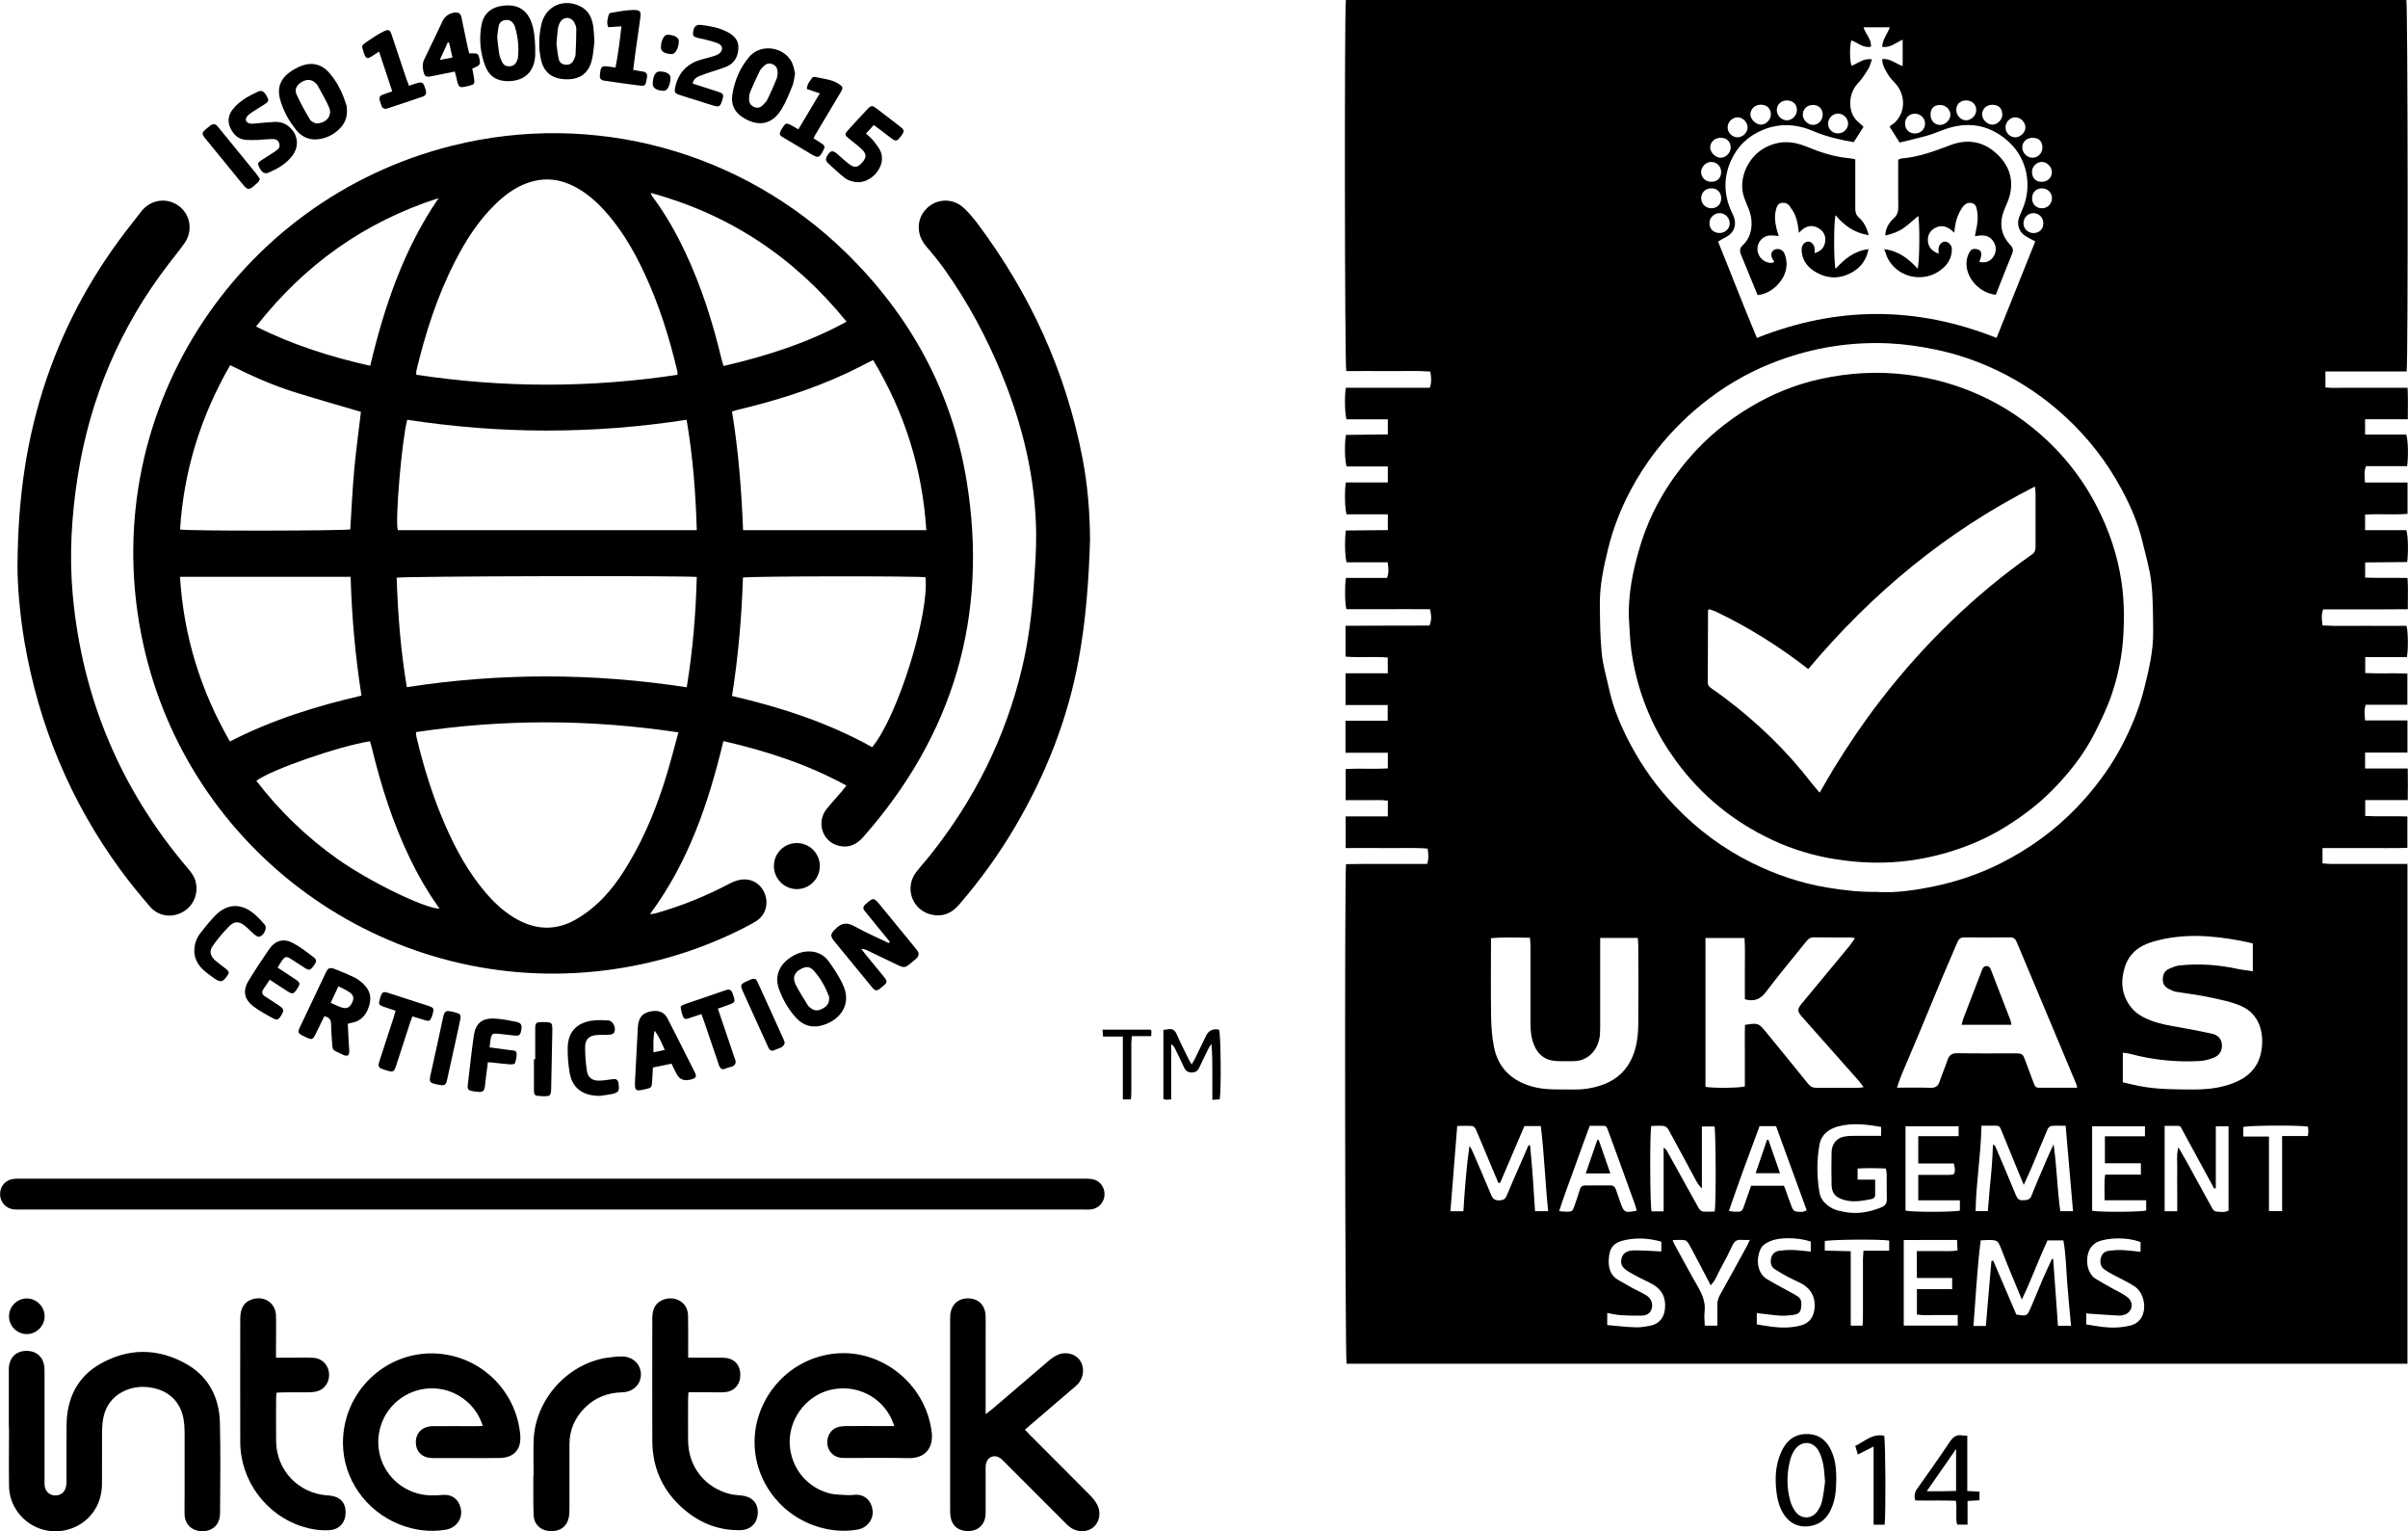 <?xml version="1.0" encoding="UTF-8"?><svg id="Layer_2" xmlns="http://www.w3.org/2000/svg" viewBox="0 0 355.2 225.8"><g id="Layer_1-2"><path d="m355.05,54.78h-12.03v2.35c.99.12,2,.04,3.01.05.99.01,1.97,0,2.96,0h6.15c.08,1.54.03,3.01.03,4.64h-6.3v2.26h6.07c.28.81.33,3.27.13,4.66h-6.07c-.32.82-.2,1.55-.14,2.41h6.27v4.63c-2.08.15-4.15-.02-6.26.1v2.3h6.08c.27.82.32,3.17.13,4.7-2.03.02-4.08.04-6.2.06v2.24c2.05.07,4.08,0,6.25.05.11,1.51.03,2.99.04,4.61-1.43,0-2.81.02-4.19.02-1.36,0-2.72,0-4.09,0h-4.2c-.31.78-.2,1.51-.1,2.37,2.07.13,4.13.04,6.19.06,2.07.02,4.15,0,6.2,0,.24.81.27,3.47.06,4.61h-6.15v2.35c2.04.11,4.1-.02,6.22.08v4.6h-6.14c-.28.78-.16,1.48-.1,2.31h6.25v4.74h-6.25v2.35h6.29c.03,1.6.03,3.07,0,4.66h-6.27v2.34c2.03.1,4.09,0,6.22.07v4.63c-2.11.07-4.17.02-6.23.03-2.07,0-4.14,0-6.29,0v2.25c.38.03.77.09,1.16.09,3.37,0,6.74,0,10.11,0,.4,0,.8,0,1.26,0v73.7h-156.49c-.22-.74-.31-71.96-.08-73.67.98-.01,1.98-.03,2.99-.03.99,0,1.97,0,2.96,0h3.06c.98,0,1.96,0,2.95,0,.28-.79.19-1.48.08-2.26-2.02-.17-4.02-.05-6.02-.08-2-.02-4,0-6.07,0v-4.67h6.22v-2.32c-1.02-.15-2.07-.05-3.1-.07-1.01-.02-2.03,0-3.12,0v-4.59c2.04-.13,4.1.03,6.22-.1v-2.31h-6.25v-4.71h6.23v-2.32h-6.22v-4.68h6.23v-2.33c-2.05-.17-4.12.04-6.23-.13v-4.55c4.16-.04,8.29,0,12.39-.03.3-.84.31-1.28.08-2.41-2.03-.03-4.09,0-6.15-.01-2.07,0-4.14,0-6.19,0-.23-.81-.27-3.4-.07-4.61h6.06c.31-.79.2-1.48.1-2.3h-6.06c-.26-.84-.31-3.34-.11-4.69,2.02-.02,4.08-.04,6.19-.06v-2.33h-6.09c-.26-.83-.31-3.3-.11-4.7h6.2v-2.35h-6.08c-.28-.83-.33-3.37-.1-4.66,2.02-.02,4.08-.04,6.18-.07v-2.23h-6.1c-.25-.84-.3-3.33-.1-4.65h12.39c.29-.83.22-1.56.07-2.39-2.07-.15-4.14-.05-6.2-.07-2.07-.02-4.14,0-6.19,0-.24-.84-.28-53.57-.06-54.75h156.43c.21.73.28,53.28.04,54.78Zm-77.98,76.76c2.62.15,5.5-.27,8.32-.86,3.94-.82,7.71-2.21,11.23-4.17,4.16-2.3,7.85-5.23,10.99-8.81,2.07-2.36,3.89-4.9,5.35-7.67,1.42-2.71,2.59-5.53,3.33-8.51.69-2.78,1.36-5.56,1.32-8.44-.03-2.41,0-4.84-.28-7.23-.23-2.01-.83-3.99-1.3-5.97-.65-2.76-1.79-5.35-3.13-7.83-2.13-3.94-4.84-7.44-8.14-10.5-3.06-2.84-6.47-5.17-10.24-6.96-2.86-1.36-5.84-2.38-8.95-3.03-2.31-.48-4.63-.82-6.97-.93-5.57-.25-10.99.61-16.22,2.53-3.68,1.35-7.11,3.22-10.24,5.59-2.91,2.2-5.51,4.73-7.76,7.61-1.51,1.93-2.84,3.99-3.97,6.16-1.39,2.65-2.47,5.44-3.19,8.36-.68,2.75-1.27,5.51-1.23,8.35.03,2.38.04,4.77.28,7.13.18,1.78.71,3.53,1.09,5.28.64,2.95,1.84,5.69,3.25,8.32,1.74,3.24,3.88,6.21,6.44,8.88,3.32,3.48,7.12,6.3,11.41,8.42,3.48,1.71,7.13,2.97,11,3.61,2.43.4,4.85.7,7.59.65Zm23.14-95.94c-.55-.3-1.01-.53-1.44-.8-.96-.6-1.32-1.71-.93-2.76.19-.51.42-1,.62-1.51,1.26-3.19.57-7.06-2.03-9.5-2.6-2.45-5.69-3.2-9.14-2.1-.97.31-1.9.75-2.87,1.03-1.43.41-2.88.73-4.21,1.06-.55-.88-1.01-1.61-1.48-2.35.04-.04.11-.11.19-.17,2.09-1.28,2.46-4.31.58-6.29-.35-.37-.71-.74-.97-1.18-.42-.71-.9-1.42-.88-2.32,1.17-.12,1.98.68,3.01,1.04v-3.9c-1.03.46-1.85,1.25-3.02,1.05.04-1.08.76-1.87,1.13-2.88h-3.88c.3,1.05,1.23,1.8,1.08,2.88-1.17.2-1.95-.62-2.89-.96-.26,1.02-.24,3,.05,3.76.94-.37,1.76-1.14,3-.96-.19.52-.28,1-.52,1.39-.46.74-.93,1.51-1.54,2.14-1.51,1.56-1.42,4.13-.34,5.33.38.42.82.77,1.16,1.09-.49.77-.95,1.49-1.44,2.27-1.99-.34-4.01-.79-5.93-1.61-2.46-1.06-4.92-1.23-7.43-.22-2.22.9-3.84,2.46-4.79,4.63-1.16,2.65-.99,5.31.32,7.88.58,1.13.42,2.6-1.09,3.36-.36.18-.7.39-1.1.62,1.94,4.77,3.75,9.51,5.73,14.21,11.84-4.71,23.57-4.7,35.35,0,1.91-4.76,3.79-9.45,5.71-14.23Zm-42.83,111.75c0-1.5.01-2.99,0-4.48-.01-1.51.06-3.03-.05-4.55h-5.76v21.95c1.15.21,4.97.18,5.81-.06,0-1.5,0-3.03,0-4.55,0-1.52-.03-3.04.02-4.53,1.93-.3,1.99-.28,3.04.99.24.29.48.57.71.86,1.87,2.29,3.74,4.57,5.59,6.87.33.41.69.57,1.22.57,2.04-.03,4.09,0,6.13-.01.22,0,.44-.05.81-.09-.31-.4-.51-.71-.75-.98-2.77-3.12-5.54-6.24-8.31-9.37-.76-.86-.76-1.14-.04-2.01,2.33-2.82,4.68-5.64,7.01-8.47.27-.33.5-.7.81-1.14-.28-.05-.43-.11-.58-.11-1.84,0-3.68.01-5.52-.02-.52,0-.8.26-1.09.62-1.97,2.46-4.01,4.88-5.91,7.4-.75,1-1.57,1.41-2.75,1.21-.07-.01-.13-.04-.39-.11Zm49.03,13.05c-.1-.35-.14-.55-.22-.73-1.23-2.94-2.46-5.89-3.7-8.83-1.67-3.98-3.35-7.95-5.01-11.93-.2-.47-.45-.69-.98-.68-2.25.02-4.49.02-6.74,0-.52,0-.81.2-1.01.66-.79,1.88-1.61,3.74-2.4,5.62-1.11,2.66-2.2,5.33-3.32,7.99-.85,2.04-1.73,4.06-2.58,6.1-.23.54-.39,1.11-.63,1.79,1.75,0,3.35-.04,4.94.02.74.03,1.12-.25,1.35-.93.35-1.06.81-2.09,1.16-3.15.25-.77.68-1.04,1.5-1.02,2.79.05,5.58.02,8.37.02,1.2,0,1.24.04,1.66,1.21.38,1.05.78,2.1,1.18,3.15.13.35.25.71.74.71,1.83,0,3.67,0,5.67,0Zm6.69-.81c.82.19,1.6.38,2.39.54,2.65.53,5.34.52,8.03.53,1.61,0,3.2-.12,4.75-.56,3.03-.85,4.99-2.45,5.36-5.55.3-2.49-.47-5-2.89-6.13-1.48-.69-3.16-1-4.78-1.35-1.66-.36-3.36-.55-5.03-.83-.29-.05-.58-.2-.85-.33-.63-.28-1.05-.68-1.05-1.46,0-.79.3-1.32.99-1.62.46-.2.95-.4,1.45-.46,2.9-.32,5.77-.1,8.62.51.71.15,1.45.22,2.22.34v-4.1c-.61-.14-1.17-.28-1.73-.38-4.35-.83-8.7-1.14-13.03.13-1.97.58-3.48,1.7-4.12,3.74-.67,2.13-.5,4.16.96,5.97.75.94,1.76,1.46,2.84,1.89,1.34.53,2.75.75,4.16,1,1.64.29,3.28.6,4.9.96.93.21,1.4.81,1.46,1.61.06.85-.33,1.59-1.21,1.93-.65.26-1.36.45-2.06.49-3.49.2-6.93-.16-10.31-1.07-.31-.08-.64-.1-1.04-.16v4.38Zm-77.06-21.29v1.12c0,3.85,0,7.69,0,11.54,0,.54,0,1.09-.04,1.63-.18,2.08-1.62,3.86-3.84,3.89-.92,0-1.83.04-2.75-.03-1.49-.12-2.52-.91-3.1-2.29-.43-1.02-.55-2.1-.55-3.19,0-3.78,0-7.56,0-11.34,0-.43-.05-.86-.08-1.35-1.95-.01-3.8-.11-5.75.07,0,.47,0,.84,0,1.2,0,3.44-.04,6.88.02,10.32.02,1.49.13,3,.41,4.46.59,3.04,2.49,4.94,5.45,5.84,2.13.64,4.31.45,6.48.49,1.27.02,2.51-.18,3.71-.56,1.99-.63,3.54-1.78,4.53-3.68.91-1.75,1.11-3.64,1.13-5.55.04-3.81.02-7.63,0-11.44,0-.36-.05-.72-.08-1.12h-5.55Zm57.72,47.66c.08-.03.17-.06.25-.08,1.15,2.67,2.29,5.34,3.42,7.97,1.53.24,1.56.26,2.11-.98.62-1.4,1.17-2.82,1.77-4.22.44-1.02.92-2.02,1.38-3.02.06.01.11.02.17.03.24,3.27.47,6.54.71,9.84h1.93c-.2-2.17-.42-4.26-.57-6.35-.16-2.09-.19-4.18-.56-6.24h-2.35c-1.31,2.84-2.35,5.75-3.78,8.72-1.03-2.51-2.02-4.79-2.9-7.1-.63-1.64-.61-1.7-2.26-1.67-.27,0-.54.03-.91.05-.53,4.18-.73,8.37-1.07,12.62h1.83c.28-3.21.55-6.37.82-9.54Zm12.03-7.34c-.37-4.26-.72-8.38-1.09-12.61-.73,0-1.4-.04-2.07.02-.21.02-.49.25-.58.45-.79,1.84-1.54,3.7-2.31,5.54-.36.86-.76,1.7-1.22,2.7-.39-.94-.7-1.69-1.01-2.43-.78-1.91-1.57-3.83-2.35-5.75-.12-.31-.28-.54-.65-.54-.71,0-1.41,0-2.23,0-.07,4.27-.8,8.39-.86,12.59h1.8c.1-1.15.19-2.22.28-3.3.1-1.12.23-2.23.31-3.35.08-1.05.12-2.1.17-3.16.26.1.32.21.37.33,1.01,2.37,2.04,4.74,3.01,7.13.21.51.44.78,1.02.75.57-.02,1.03-.02,1.29-.69.75-1.89,1.57-3.76,2.37-5.63.28-.65.58-1.29.88-1.94.48,3.31.53,6.6.99,9.87h1.87Zm-77.42-.02c-.45-4.23-.57-8.4-1.09-12.55h-2.42c-1.2,2.8-2.39,5.59-3.58,8.38-.09,0-.17,0-.26,0-.43-1.02-.86-2.03-1.29-3.05-.67-1.6-1.32-3.2-2.01-4.79-.1-.22-.33-.53-.52-.54-.73-.06-1.46-.02-2.25-.01-.34,4.27-.67,8.39-1,12.57h1.91c.21-3.25.44-6.44.89-9.62.24.3.38.6.51.9.91,2.12,1.84,4.24,2.72,6.37.23.56.56.76,1.16.75.54-.01.88-.14,1.1-.68.63-1.54,1.32-3.05,1.98-4.58.42-.96.83-1.92,1.25-2.88.08,0,.15.02.23.03.32,3.22.53,6.45.73,9.7h1.94Zm98.49-3.37c-.09,0-.18.01-.26.02-1.56-2.86-3.12-5.71-4.66-8.57-.16-.3-.24-.66-.67-.66-.64,0-1.27,0-1.97,0v12.59h1.86c0-1.08,0-2.09,0-3.1s-.03-2.11,0-3.16c.03-.99-.15-1.99.17-3.18.52.91.94,1.64,1.35,2.37,1.22,2.23,2.44,4.47,3.67,6.69.1.18.33.4.51.42.62.05,1.27.19,1.87-.14v-12.42h-1.88v9.15Zm-81.46,3.39v-9.41c.27.25.39.32.44.42.68,1.21,1.35,2.43,2.03,3.65.9,1.63,1.79,3.27,2.72,4.9.12.21.37.45.58.47.59.06,1.2,0,1.77,0,.21-1.35.16-11.8-.04-12.54h-1.86v9.14c-.42-.4-.68-.83-.92-1.27-1.34-2.48-2.66-4.96-4.02-7.43-.13-.23-.43-.48-.67-.51-.62-.07-1.26-.01-1.86,0-.23,1.29-.18,11.77.05,12.59h1.78Zm32.08-12.44c-2.15-.38-4.25-.63-6.32-.08-1.36.36-2.49,1.16-2.77,2.68-.43,2.33-.39,4.67-.02,7,.19,1.19.99,1.92,1.97,2.44.44.23.96.33,1.46.44,2,.45,3.91.13,5.77-.65.53-.22.77-.57.75-1.18-.04-1.26,0-2.52-.02-3.78,0-.22-.07-.45-.12-.74-1.43-.06-2.8-.08-4.17,0v1.64h2.59c0,.83,0,1.54,0,2.25,0,.37-.23.56-.56.62-1.37.27-2.73.53-4.13.09-1.16-.36-1.71-.96-1.74-2.19-.03-1.6-.03-3.2,0-4.8.03-1.37.89-2.27,2.27-2.38.68-.06,1.36-.04,2.04-.05.98,0,1.95,0,3,0v-1.33Zm-14.35,8.68c.09.18.17.33.22.49.32.89.62,1.8.97,2.68.09.23.29.55.48.58.54.11,1.13.22,1.7-.16-1.52-4.16-3.03-8.3-4.52-12.39h-2.43c-1.56,4.15-3.06,8.28-4.53,12.51.39.05.62.1.85.11,1.06.03,1.1,0,1.45-1.02.32-.92.64-1.85.98-2.81h4.83Zm-21.69,3.66c-.13-.43-.22-.78-.35-1.13-.98-2.71-1.96-5.43-2.95-8.14-.32-.89-.67-1.78-.99-2.68-.11-.31-.24-.57-.62-.56-.67,0-1.35,0-2.03,0-.79,2.16-1.56,4.22-2.29,6.3-.73,2.06-1.54,4.1-2.22,6.29.46.03.76.08,1.06.08.84,0,.92-.06,1.18-.82.27-.8.57-1.6.8-2.42.14-.5.43-.64.89-.64,1.19,0,2.38.02,3.57,0,.5-.01.75.22.89.66.21.64.44,1.28.66,1.92.51,1.43.67,1.51,2.4,1.14Zm39.38,16.95h7.96v-1.55c-1.07,0-2.05.01-3.03,0-1-.02-2.01.08-2.99-.07v-3.76h5.2v-1.64h-5.21v-3.97c1.05,0,2.03.01,3.01,0,.97-.02,1.95.08,2.99-.08-.03-.57-.05-1.02-.07-1.55-2.68,0-5.25-.02-7.86.01v12.62Zm.26-29.4v12.44c.92.25,7.18.24,8.02,0v-1.51h-6.14v-3.75c.42,0,.75,0,1.09,0,1.12,0,2.24,0,3.37,0,.87-.01.95-.09.93-.92,0-.22-.09-.44-.15-.76h-5.24v-4.03h5.95v-1.46h-7.83Zm29.41,1.49h5.91v-1.48h-7.79v12.46c1.18.23,7.22.19,7.97-.04v-1.51h-6.14c.03-1.31-.1-2.48.09-3.78h5.27v-1.67h-5.31v-3.98Zm-73.44,27.83c1.46.13,2.84.3,4.23.34.74.02,1.49-.11,2.22-.26,1.19-.24,1.94-1.13,2.08-2.34.22-1.91-.5-3.15-2.27-4-1.04-.5-2.08-1.01-3.06-1.6-1.03-.62-1.26-1.17-1.05-1.98.19-.75.78-1.17,1.93-1.17,1.28,0,2.57.1,3.93.16v-1.44c-1.76-.5-3.5-.62-5.26-.26-1.79.36-2.42,1.13-2.5,2.93-.05,1.22.25,2.3,1.39,2.97.7.41,1.41.81,2.12,1.2.68.37,1.4.68,2.06,1.09.71.45.97,1.22.77,1.94-.21.75-.79,1.01-1.47,1.03-1.02.03-2.04,0-3.05-.06-.66-.04-1.32-.2-2.04-.32v1.78Zm22.08-.1c.82.13,1.58.28,2.35.37,1.36.16,2.72.15,4.06-.18,1.13-.28,1.83-.98,2.06-2.14.35-1.77-.35-3.28-1.93-4.1-.63-.33-1.29-.6-1.92-.94-.66-.35-1.3-.73-1.93-1.13-.66-.41-.7-1.08-.54-1.72.14-.56.57-.93,1.16-1.01.64-.08,1.29-.14,1.93-.12.9.03,1.8.15,2.73.24v-1.48c-2.1-.7-4.81-.6-6-.05-.48.22-1.03.51-1.28.93-.82,1.41-.75,3.71.82,4.66,1.16.7,2.37,1.32,3.55,1.97.32.18.65.36.96.56.72.46.58,1.18.5,1.84-.08.65-.64.85-1.19.92-.64.08-1.29.14-1.93.09-1.11-.08-2.22-.24-3.39-.37v1.63Zm56.62-12.13c-1.96-.77-4.82-.66-6.27-.06-.33.14-.65.38-.89.65-1.05,1.13-1.02,3.86.55,4.83.75.46,1.52.89,2.29,1.32.82.47,1.72.84,2.44,1.43.92.76.67,2.07-.38,2.5-.28.11-.6.18-.9.17-1.35-.07-2.7-.17-4.06-.26-.25-.02-.51-.05-.79-.07v1.63c.84.13,1.61.28,2.38.37,1.36.16,2.71.13,4.06-.19.7-.16,1.28-.54,1.65-1.12.89-1.38.43-3.75-.95-4.66-1.02-.67-2.14-1.17-3.21-1.75-.41-.23-.83-.46-1.22-.73-.56-.39-.71-.96-.58-1.62.14-.68.55-1.09,1.24-1.17.61-.07,1.22-.12,1.83-.1.91.04,1.81.16,2.81.26v-1.43Zm-62.43,12.32c0-1.05.01-2.02,0-3,0-.52.09-.98.35-1.45,1.36-2.43,2.69-4.87,4.03-7.31.13-.24.24-.51.41-.88-.51,0-.85.03-1.18,0-.66-.08-1.07.14-1.36.77-.56,1.2-1.17,2.37-1.81,3.53-.43.78-.71,1.67-1.42,2.39-1.05-2.01-2.05-3.94-3.08-5.85-.17-.31-.42-.72-.7-.78-.56-.12-1.17-.03-1.84-.03.11.28.15.41.22.52,1.15,2.08,2.26,4.18,3.45,6.24.7,1.2,1.22,2.39,1.05,3.83-.08.66.01,1.33.03,2.02h1.87Zm19.68,0h1.74c.02-.46.06-.87.06-1.27,0-2.82,0-5.64,0-8.46,0-.39.05-.79.08-1.32h3.79v-1.5c-1.55-.22-8.81-.15-9.5.09v1.39c1.28.03,2.51.07,3.83.1v10.96Zm63.62-27.96h3.81c.03-.32.07-.52.07-.72,0-.23-.04-.46-.06-.66-1.2-.25-8.87-.19-9.54.05v1.41h3.79v10.99h1.94v-11.07ZM253.81,20.32c-.85,0-1.53.61-1.54,1.4,0,.78.79,1.56,1.57,1.54.77-.02,1.45-.74,1.45-1.52,0-.86-.58-1.42-1.48-1.42Zm5.94-1.94c.76,0,1.48-.76,1.47-1.52-.02-.88-.61-1.43-1.51-1.42-.85.01-1.54.67-1.51,1.46.02.72.83,1.48,1.56,1.48Zm-7.32,9.39c-.86,0-1.49.62-1.49,1.46,0,.83.65,1.47,1.49,1.48.87,0,1.46-.59,1.46-1.47,0-.88-.59-1.48-1.46-1.47Zm48.73,0c-.85.02-1.43.64-1.41,1.52.02.86.64,1.45,1.5,1.42.82-.02,1.45-.69,1.43-1.51-.02-.84-.67-1.44-1.52-1.42Zm-32.3-10.78c.04-.85-.48-1.45-1.3-1.51-.88-.06-1.56.49-1.63,1.32-.07.75.62,1.55,1.39,1.61.8.07,1.5-.58,1.54-1.43Zm26.49-.06c.02-.92-.51-1.46-1.42-1.48-.87-.02-1.53.57-1.55,1.39-.02.76.7,1.51,1.47,1.54.75.03,1.49-.69,1.51-1.45Zm5.92,4.82c0-.92-.52-1.43-1.47-1.43-.87,0-1.51.62-1.5,1.44.01.8.72,1.5,1.51,1.5.81,0,1.46-.67,1.46-1.51Zm-47.39,3.58c0-.82-.67-1.47-1.48-1.45-.79.02-1.48.73-1.47,1.51.01.81.68,1.43,1.53,1.42.89-.01,1.43-.58,1.42-1.49Zm1.26,7.64c.03-.81-.63-1.52-1.43-1.54-.81-.03-1.53.62-1.55,1.41-.03.87.53,1.47,1.42,1.52.82.04,1.54-.59,1.57-1.39Zm9.92-16.76c0-.86-.61-1.41-1.52-1.4-.81.01-1.43.6-1.45,1.38-.02.84.72,1.59,1.53,1.55.79-.03,1.44-.74,1.44-1.54Zm19.71.67c-.01.87.57,1.53,1.38,1.54.76.02,1.52-.69,1.55-1.45.04-.76-.66-1.47-1.46-1.49-.93-.03-1.45.47-1.47,1.4Zm-2.28,2.8c.83,0,1.49-.65,1.47-1.48-.01-.78-.65-1.41-1.44-1.43-.87-.03-1.5.58-1.51,1.45,0,.86.59,1.46,1.48,1.47Zm17.25,5.59c-.03.91.48,1.5,1.35,1.54.86.04,1.54-.54,1.58-1.35.04-.76-.63-1.52-1.39-1.58-.77-.06-1.51.61-1.54,1.39Zm-9.76-7.53c.77.02,1.5-.68,1.53-1.47.03-.8-.55-1.41-1.38-1.46-.91-.05-1.54.5-1.56,1.36-.02.82.63,1.54,1.42,1.57Zm-18.85-.99c-.81,0-1.48.69-1.47,1.5,0,.82.68,1.45,1.52,1.42.78-.03,1.41-.66,1.43-1.43.02-.77-.7-1.5-1.48-1.49Zm30.28,16.18c0-.84-.65-1.51-1.46-1.5-.82,0-1.48.67-1.47,1.51,0,.81.7,1.45,1.53,1.43.81-.02,1.4-.62,1.4-1.43Zm-43.63-14.15c0-.78-.73-1.5-1.5-1.48-.79.02-1.47.74-1.44,1.53.02.76.69,1.41,1.44,1.42.79,0,1.5-.69,1.5-1.47Zm40.98.01c0-.78-.71-1.49-1.49-1.49-.78,0-1.46.71-1.44,1.51.01.77.65,1.42,1.41,1.44.77.02,1.52-.7,1.53-1.46Z"/><path d="m124.83,115.83c-5.76-3.15-11.79-5.09-18.12-6.55-2.19,9.09-5.12,17.82-10.84,25.53.35-.05.57-.06.77-.11,3.85-1.07,7.53-2.58,11.06-4.44.56-.29,1.2-.52,1.82-.57,1.62-.12,2.92.84,3.39,2.38.44,1.45-.1,3.01-1.44,3.81-.99.59-2.03,1.11-3.07,1.61-6.51,3.11-13.35,5.02-20.53,5.76-31.28,3.2-60.09-17.65-66.77-48.42-7.25-33.42,13.6-65.37,45.62-73.35,20.85-5.2,42.73.78,58.1,15.81,9.51,9.31,15.63,20.52,17.77,33.65,3.24,19.87-1.93,37.42-15.29,52.53-.96,1.09-2.12,1.6-3.55,1.26-2.43-.57-3.39-3.48-1.81-5.44.7-.87,1.47-1.7,2.2-2.55.22-.25.41-.53.71-.9Zm-24.75-7.83c-13.03-1.96-25.85-1.98-38.73-.04.03.32.04.52.08.71,1.06,4.44,2.4,8.79,4.23,12.98,1.56,3.57,3.41,6.97,5.95,9.95,1.4,1.64,2.97,3.09,4.9,4.1,2.77,1.45,5.56,1.48,8.29-.03,1.06-.59,2.07-1.32,2.98-2.12,2.07-1.8,3.65-4.03,5.04-6.38,2.41-4.06,4.15-8.41,5.52-12.92.61-2.01,1.13-4.05,1.73-6.25Zm-.15-52.74c0-.24.02-.35,0-.44-1.18-5.01-2.71-9.91-4.9-14.58-1.64-3.5-3.58-6.81-6.27-9.63-1.21-1.26-2.55-2.35-4.12-3.15-1.89-.96-3.87-1.27-5.94-.75-2.22.55-4.01,1.83-5.62,3.39-2.5,2.42-4.35,5.31-5.93,8.39-2.65,5.15-4.4,10.61-5.74,16.22-.04.15,0,.32,0,.55,12.86,1.95,25.66,1.95,38.53.01Zm2.85,29.82c-2.18-.22-43.46-.12-44.27.11.18,5.38.59,10.75,1.5,16.14,13.81-2.13,27.52-2.1,41.29.02.89-5.44,1.34-10.81,1.48-16.27Zm0-6.9c-.16-5.53-.58-10.89-1.5-16.28-6.91,1.07-13.75,1.59-20.63,1.59-6.9,0-13.77-.55-20.58-1.59-.82,3.11-1.81,14.94-1.39,16.28h44.09Zm25.87,32c3.74-4.47,8.43-19.48,7.87-25.05-.94-.21-26.1-.18-26.93.04-.18,5.82-.69,11.63-1.61,17.46,7.28,1.68,14.23,3.96,20.67,7.55Zm7.99-31.99c-.58-9.09-3.21-17.4-7.85-25.1-1.43.71-2.72,1.4-4.05,2.01-5.08,2.36-10.4,4.02-15.84,5.31-.31.07-.61.18-.92.28.96,5.86,1.4,11.65,1.63,17.49h27.04Zm-110.08-.11c1.18.25,24.42.2,25.11-.02.18-2.9.31-5.79.57-8.66.26-2.91.67-5.8,1-8.67-3.28-.97-6.55-1.89-9.78-2.9-3.27-1.02-6.4-2.43-9.51-3.98-4.36,7.58-6.85,15.61-7.39,24.24Zm25.16,6.98h-25.17c.55,8.71,3.01,16.73,7.37,24.28,6.19-3.19,12.69-5.21,19.4-6.76-.92-5.88-1.43-11.66-1.6-17.52Zm73.16-37.62c-7.7-9.49-17.24-15.83-28.88-18.99.05.24.15.42.27.58,1.92,2.57,3.49,5.35,4.85,8.25,2.38,5.07,4.05,10.38,5.35,15.82.07.28.17.55.27.87,6.32-1.47,12.35-3.38,18.13-6.53ZM37.81,115.13c3.41,4.46,7.41,8.3,11.99,11.55,4.66,3.3,12.87,7.31,15.03,7.31-.17-.25-.32-.48-.47-.69-1.47-2.09-2.72-4.31-3.84-6.61-2.55-5.26-4.32-10.79-5.68-16.45-.08-.32-.18-.63-.27-.93-4.61.73-14.54,4.17-16.76,5.83Zm26.9-85.92c-10.92,3.5-19.82,9.83-26.94,18.94,5.41,2.72,11.01,4.48,16.84,5.79,2.11-8.83,4.95-17.23,10.1-24.73Z"/><path d="m2.58,83.45c.06-10.39,1.41-19.13,4.3-27.62,2.83-8.3,7.02-15.85,12.46-22.72.51-.64.99-1.3,1.5-1.94,1.4-1.77,3.79-2.1,5.55-.79,1.71,1.28,2.1,3.65.83,5.47-.72,1.03-1.52,2.01-2.29,3-7.2,9.33-11.66,19.84-13.48,31.48-.9,5.78-1.25,11.58-.72,17.41,1.4,15.21,7.05,28.64,16.95,40.28.51.6.99,1.21,1.18,2,.44,1.78-.32,3.57-1.89,4.46-1.61.91-3.6.66-4.84-.78-1.51-1.75-2.98-3.55-4.35-5.41-7.41-10.12-12.09-21.41-14.19-33.76-.7-4.14-1.01-8.31-1.01-11.07Z"/><path d="m160.79,79.54c-.18,6.1-.62,12-1.7,17.84-1.62,8.73-4.84,16.85-9.32,24.48-2.42,4.12-5.21,7.98-8.34,11.59-1.04,1.2-2.32,1.77-3.91,1.45-2.92-.59-4.18-3.91-2.38-6.29.64-.84,1.36-1.61,2.02-2.44,6.55-8.21,11.15-17.38,13.59-27.62.95-3.98,1.46-8.03,1.74-12.11.18-2.61.38-5.24.35-7.85-.1-8.17-2.01-15.97-5.11-23.5-2.22-5.4-4.97-10.52-8.35-15.29-.86-1.22-1.82-2.38-2.79-3.51-1.47-1.71-1.43-4.1.16-5.61,1.56-1.48,3.94-1.47,5.52.08.7.69,1.35,1.44,1.94,2.23,7.75,10.35,13.01,21.82,15.46,34.54.78,4.02,1.09,8.09,1.12,12.01Z"/><path d="m81.38,178.36c-26.08,0-52.16,0-78.24,0-.37,0-.75.02-1.12-.02-1.18-.13-2.04-1.12-2.01-2.31.02-1.16.84-2.06,2.02-2.19.34-.04.68-.03,1.02-.03,52.3,0,104.59,0,156.89,0,.34,0,.68,0,1.02.04,1.15.14,1.97,1.08,1.97,2.24,0,1.14-.83,2.11-1.97,2.25-.37.05-.75.02-1.12.02-26.15,0-52.3,0-78.44,0Z"/><path d="m1.3,210.5c0-2.86-.01-5.72,0-8.58.01-1.76,1.13-2.81,2.85-2.71,1.18.07,2.06.78,2.32,1.94.1.43.1.88.1,1.32,0,5.24,0,10.49,0,15.73,0,.31-.02.62.02.92.09.76.66,1.32,1.4,1.39.81.08,1.5-.35,1.71-1.14.09-.35.11-.74.11-1.11,0-2.72-.02-5.45.01-8.17.05-3.94,1.62-7.12,5.11-9.05,4.07-2.25,8.31-2.24,12.39,0,3.39,1.85,5.02,4.95,5.12,8.74.11,4.46.05,8.92.02,13.38-.01,1.71-1.15,2.72-2.83,2.63-1.37-.08-2.35-1.04-2.4-2.43-.03-.88,0-1.77,0-2.66,0-3.2,0-6.4,0-9.6,0-.61-.05-1.23-.15-1.83-.44-2.45-2.02-4.07-4.46-4.59-1.55-.33-3.06-.19-4.47.52-1.7.86-2.66,2.3-2.96,4.16-.11.67-.13,1.36-.14,2.03-.02,2.52.02,5.04-.01,7.56-.05,3.3-2.15,5.92-5.27,6.67-4.25,1.02-8.39-2.16-8.44-6.53-.04-2.86,0-5.72,0-8.58Z"/><path d="m151.19,210.83c.33.35.58.62.84.88,2.94,2.94,5.88,5.87,8.8,8.82.42.43.82.93,1.07,1.47.56,1.17.24,2.53-.66,3.25-.94.75-2.38.73-3.42-.06-.3-.23-.56-.5-.82-.76-2.91-2.91-5.83-5.83-8.74-8.74-.24-.24-.47-.5-.75-.69-.84-.57-1.84-.17-2.06.82-.07.29-.06.61-.06.91,0,1.94,0,3.88,0,5.82,0,.34,0,.68-.03,1.02-.15,1.32-1.12,2.18-2.49,2.21-1.45.03-2.46-.77-2.66-2.13-.05-.37-.06-.75-.06-1.12,0-9.26,0-18.53,0-27.79,0-.27,0-.55.02-.82.14-1.55,1.19-2.5,2.7-2.46,1.47.05,2.45,1.02,2.51,2.54.04.92.01,1.84.01,2.76,0,3.47,0,6.95,0,10.42,0,.37,0,.73,0,1.35.44-.34.73-.54.99-.76,2.74-2.35,5.48-4.7,8.23-7.04.41-.35.86-.69,1.34-.91,1.26-.58,2.69-.2,3.38.83.69,1.03.54,2.53-.38,3.49-.28.29-.61.55-.92.81-2.25,1.93-4.49,3.85-6.85,5.87Z"/><path d="m71.2,210.25c-.42-1.35-1.09-2.39-2-3.28-2.53-2.47-6.36-2.95-9.43-1.19-3.08,1.76-4.61,5.38-3.72,8.85.87,3.38,3.94,5.81,7.47,5.88.58.01,1.16,0,1.73-.06,1.86-.17,2.67,1.18,2.77,2.34.12,1.38-.85,2.55-2.29,2.79-2.34.38-4.61.08-6.81-.79-4.97-1.98-8.33-6.74-8.33-12.03,0-7.54,6.25-13.43,13.48-13.18,6.65.23,12.06,5.34,12.67,12,.19,2.13-.89,3.38-3.04,3.42-1.87.04-3.74.01-5.61.01-1.43,0-2.86.02-4.29,0-1.5-.02-2.43-.91-2.46-2.29-.02-1.41.95-2.39,2.46-2.41,2.18-.03,4.36,0,6.53,0,.24,0,.47-.02.86-.04Z"/><path d="m131.92,210.29c-.19-.47-.29-.79-.43-1.09-1.59-3.32-5.22-5.07-8.85-4.28-3.44.75-6,3.88-6.15,7.36-.14,3.43,1.98,6.88,5.8,7.92.9.24,1.88.21,2.83.28.3.02.61-.03.92-.05,1.62-.14,2.55,1.02,2.68,2.34.13,1.32-.82,2.53-2.19,2.78-2.09.37-4.14.17-6.14-.49-5.65-1.86-9.43-7.27-9.06-13.22.35-5.61,4.61-11.15,11.2-12.16,7.18-1.09,14,4.24,14.9,11.47.31,2.52-1.11,3.93-3.44,3.87-3.06-.07-6.13-.02-9.19-.02-.24,0-.48,0-.71-.02-1.08-.11-1.9-.9-2.04-1.96-.15-1.12.42-2.18,1.44-2.54.41-.14.86-.18,1.3-.19,1.97-.02,3.95,0,5.92,0h1.21Z"/><path d="m40.72,200.21c.93,0,1.7,0,2.48,0,1.02,0,2.04-.03,3.06.02,1.18.06,2.11.99,2.26,2.13.16,1.26-.46,2.36-1.6,2.76-.38.13-.8.18-1.2.19-1.29.02-2.59,0-3.88.01-.33,0-.66.03-1.05.05-.02.29-.06.51-.06.74,0,2.15-.03,4.29,0,6.44.06,4.26,3.27,7.64,7.51,7.96.17.01.34.02.51.04,1.47.19,2.26,1.08,2.23,2.54-.03,1.46-.93,2.46-2.38,2.55-1.37.09-2.72-.13-4.03-.54-5.34-1.7-9.11-6.79-9.13-12.41-.03-6.1,0-12.19,0-18.29,0-1.62.7-2.58,2.05-2.88,1.7-.37,3.18.75,3.22,2.5.04,1.63,0,3.27,0,4.9,0,.37,0,.74,0,1.28Z"/><path d="m101.5,200.21c1.78,0,3.37-.01,4.97,0,.43,0,.9.04,1.29.2,1.09.42,1.61,1.55,1.4,2.87-.17,1.08-1,1.9-2.14,2-.71.07-1.43.03-2.14.03-1.08,0-2.17,0-3.32,0-.03.38-.06.68-.06.98,0,2.04-.02,4.08,0,6.13.03,3.88,2.5,7.01,6.27,7.91.52.13,1.08.14,1.62.2,1.53.17,2.41,1.09,2.39,2.52-.02,1.51-1.03,2.56-2.57,2.59-3.49.07-6.44-1.25-8.93-3.62-2.73-2.6-4.05-5.83-4.06-9.59-.02-5.99,0-11.98,0-17.97,0-1.16.27-2.18,1.42-2.72,1.64-.78,3.8.1,3.85,2.22.04,1.67.02,3.33.02,5,0,.37,0,.74,0,1.24Z"/><path d="m78.71,217.55c0-1.74-.06-3.47.01-5.21.23-5.9,4.9-11.16,10.72-12.11.77-.12,1.55-.2,2.33-.2,1.56,0,2.72,1.11,2.77,2.56.05,1.48-1.1,2.68-2.71,2.72-2.18.05-4.06.76-5.6,2.32-1.45,1.47-2.22,3.24-2.23,5.32-.01,3.17,0,6.33,0,9.5,0,.44-.01.89-.1,1.32-.27,1.35-1.3,2.09-2.77,2.01-1.35-.07-2.35-.96-2.41-2.3-.08-1.7-.04-3.4-.05-5.1,0-.27,0-.54,0-.82.01,0,.02,0,.03,0Z"/><path d="m131.26,138.88c-.96-1.18-1.92-2.35-2.88-3.53-.28-.34-.56-.69-.84-1.03-.25-.32-.25-.62.05-.9.07-.07.15-.13.23-.2.97-.87,1.1-.86,1.92.14,1.71,2.08,3.41,4.15,5.11,6.23.15.18.3.37.44.56.32.43.26.84-.12,1.19-.4.37-.83.7-1.26,1.04-.44.35-.89.21-1.34,0-1.53-.74-3.06-1.48-4.59-2.21-.27-.13-.54-.24-.93-.23.24.3.47.61.72.91.84,1.03,1.69,2.05,2.52,3.08.68.84.67.91-.2,1.62-.13.11-.26.22-.4.32-.33.25-.63.19-.9-.1-.09-.1-.18-.21-.26-.31-1.81-2.21-3.63-4.41-5.44-6.63-.69-.85-.61-1.09.17-1.87.88-.88,1.69-.98,2.79-.36,1.63.91,3.35,1.65,5.03,2.46.05-.05.11-.1.16-.15Z"/><path d="m51.3,150.97c.05.97.09,1.89.14,2.8.02.41.08.82.08,1.22,0,.65-.22.8-.82.6-.06-.02-.12-.06-.18-.09-1.68-.82-1.41-.42-1.57-2.22-.06-.75-.1-1.5-.11-2.24,0-.62-.23-1.04-1-1.18-.37.75-.75,1.53-1.13,2.31-.6,1.25-.62,1.26-1.9.63-.91-.45-.95-.54-.5-1.48,1.22-2.59,2.45-5.17,3.68-7.75.42-.88.6-.98,1.51-.63.95.36,1.88.78,2.81,1.21.34.16.64.39.93.62,1.03.83,1.62,1.87,1.3,3.22-.35,1.44-1.11,2.56-2.71,2.84-.13.02-.26.07-.53.14Zm-2.53-3.1c.62.27,1.1.53,1.61.69.77.25,1.21.02,1.56-.71.32-.68.23-1.11-.44-1.57-.46-.31-.99-.53-1.58-.83-.39.83-.74,1.56-1.14,2.42Z"/><path d="m119.34,140.3c1.26,0,2.27.56,2.96,1.54.8,1.13,1.58,2.31,2.13,3.58,1.08,2.46-.2,4.82-2.94,5.72-1.59.52-2.98.15-4.08-1.07-1.1-1.22-1.93-2.64-2.49-4.18-.65-1.77-.1-3.37,1.41-4.51.96-.72,1.99-1.09,3.01-1.08Zm2.97,6.89c-.01-.08,0-.22-.06-.34-.53-1.37-1.24-2.64-2.23-3.73-.55-.61-1.12-.63-1.85-.25-.98.5-1.31,1.26-.82,2.28.52,1.06,1.18,2.05,1.8,3.07.1.17.27.3.43.43.54.44,1.12.42,1.71.11.61-.32,1.05-.75,1.01-1.56Z"/><path d="m51.18,16.33c.03,1.09-.39,1.99-1.16,2.73-.84.8-1.83,1.3-2.97,1.46-1.31.19-2.45-.26-3.28-1.26-1.15-1.4-2.03-2.97-2.49-4.74-.38-1.45.04-2.73,1.18-3.66.64-.52,1.42-.95,2.2-1.22,1.4-.47,2.73-.16,3.74.92,1.31,1.41,2.14,3.13,2.7,4.97.08.25.05.54.08.81Zm-4.58,1.87c1.55,0,2.45-1.15,1.95-2.34-.48-1.15-1.15-2.22-1.74-3.32-.06-.12-.17-.21-.27-.3-.6-.56-1.28-.6-2.05-.14-.72.44-1.08,1.06-.76,1.79.58,1.29,1.27,2.53,2,3.75.19.32.69.46.87.57Z"/><path d="m117.28,10.81c-.14.69-.16,1.29-.38,1.82-.49,1.19-.96,2.41-1.63,3.5-1.59,2.59-3.82,2.41-5.77,1.14-1.16-.76-1.68-1.89-1.48-3.25.31-2.09,1.13-4.01,2.48-5.62,1.68-2,5.08-1.56,6.3.77.27.52.34,1.15.48,1.65Zm-2.57.1c0-.84-.19-1.17-.7-1.42-.55-.27-1-.09-1.39.3-.22.21-.44.45-.57.71-.49,1.01-.96,2.03-1.39,3.06-.14.33-.16.73-.17,1.1,0,.52.26.9.75,1.12.46.2.88.11,1.23-.22.29-.28.59-.59.76-.95.47-.94.88-1.91,1.29-2.89.13-.31.15-.66.19-.82Z"/><path d="m78.95,7.22c0,.31.01.61,0,.92-.12,2.43-1.55,3.8-3.98,3.83-1.64.02-2.82-.71-3.4-2.25-.74-1.97-.93-4.04-.53-6.11.33-1.71,1.55-2.64,3.42-2.8,1.8-.15,3.09.56,3.79,2.13.6,1.37.65,2.83.71,4.29Zm-5.61-1.76c.1.89.16,1.67.29,2.44.07.43.24.85.43,1.24.23.48.64.68,1.18.63.54-.05.86-.36,1.04-.85.06-.16.12-.33.13-.49.15-1.54-.01-3.05-.47-4.53-.03-.1-.08-.19-.13-.28-.25-.45-.62-.71-1.16-.67-.59.03-.97.35-1.09.9-.12.56-.16,1.14-.22,1.6Z"/><path d="m87.68,6.18c-.12.88-.16,1.85-.4,2.76-.49,1.92-1.82,2.83-3.86,2.75-2.04-.07-3.26-1.07-3.65-3.03-.34-1.69-.29-3.4.09-5.07.6-2.71,3.34-3.92,5.81-2.62,1.12.59,1.63,1.61,1.82,2.8.12.77.13,1.55.2,2.4Zm-5.59.35c.08.54.15,1.38.33,2.19.12.54.55.83,1.14.83.55,0,.89-.29,1.1-.76.11-.24.23-.51.24-.77.06-1.25.11-2.5.11-3.75,0-.32-.14-.67-.3-.96-.46-.86-1.55-.9-2.06-.07-.17.28-.3.62-.35.95-.1.67-.13,1.35-.22,2.33Z"/><path d="m96.31,157.41c-.04.78-.07,1.46-.12,2.13-.06.8-.11.86-.85,1.04-1.67.4-1.75.34-1.66-1.37.13-2.58.27-5.16.41-7.75.09-1.51.8-2.23,2.27-2.37.95-.09,1.68.25,2.11,1.1,1.35,2.63,2.68,5.27,4.01,7.92.33.66.2.87-.54,1.07-.07.02-.13.03-.2.04q-1.37.33-2-.97c-.21-.43-.42-.85-.69-1.4-.88.18-1.76.36-2.74.57Zm1.75-2.59c-.47-1.04-.87-2-1.49-2.85-.12.54-.16,1.04-.18,1.55-.02.52,0,1.04,0,1.66.61-.13,1.09-.23,1.67-.36Z"/><path d="m40.96,142.69c.95.62,1.8,1.17,2.64,1.74.7.48.72.64.22,1.4-.5.76-.66.81-1.38.37-.43-.27-.85-.56-1.28-.83-.43-.28-.85-.56-1.37-.9-.34.5-.66.96-.96,1.43-.28.43-.14.77.26,1.03.71.46,1.43.92,2.13,1.4.64.44.69.64.35,1.25-.44.79-.66.93-1.34.56-.98-.53-1.98-1.08-2.86-1.75-1.37-1.05-1.59-2.32-.7-3.78.96-1.57,1.97-3.1,3.01-4.61.93-1.34,2.14-1.68,3.55-.93,1.07.57,2.05,1.33,3.01,2.07.55.42.48.73-.12,1.47-.38.46-.55.5-1.12.15-.69-.43-1.36-.9-2.05-1.33-.73-.46-.91-.41-1.41.3-.19.27-.35.57-.59.96Z"/><path d="m270.86,218.24c0,1.44-.13,2.86-.71,4.19-.57,1.32-1.47,2.27-2.94,2.57-1.68.34-3.12-.24-4.06-1.66-.57-.87-.89-1.84-1.04-2.85-.24-1.66-.29-3.33.14-4.97.2-.75.49-1.5.89-2.15.85-1.4,2.15-2.03,3.79-1.89,1.51.13,2.49.98,3.13,2.29.69,1.41.82,2.93.81,4.48Zm-1.66.17c-.1-.98-.11-1.77-.27-2.53-.15-.69-.36-1.4-.71-2-.86-1.44-2.57-1.45-3.51-.05-.3.44-.52.96-.65,1.48-.51,1.98-.54,3.97,0,5.95.16.58.42,1.16.78,1.64.85,1.15,2.36,1.14,3.21,0,.33-.45.6-1.01.72-1.55.23-1.02.33-2.07.45-2.93Z"/><path d="m69.66,10.12c.1.52.2.98.27,1.45.12.77.04.88-.7,1.07-1.55.39-1.58.37-1.92-1.24-.06-.26-.14-.51-.23-.85-1.14.23-2.23.45-3.32.67-1.02.2-1.14.1-1.35-.93-.11-.55-.07-1.06.19-1.58.93-1.89,1.82-3.8,2.73-5.7.37-.77,1.38-1.29,2.17-1.14.46.09.52.48.6.85.28,1.36.56,2.73.85,4.09.08.36.18.72.26,1.06,1.29-.03,1.33-.01,1.5.77.2.87.12.99-1.04,1.47Zm-2.92-1.63c-.19-.84-.35-1.53-.5-2.22-.07,0-.13,0-.2,0-.36.79-.71,1.57-1.16,2.56.71-.13,1.22-.22,1.86-.34Z"/><path d="m128.88,18.45c-.42.45-.76.82-1.14,1.24.38.36.77.64,1.05,1.01.45.59.97,1.18,1.19,1.86.7,2.22-1.77,4.78-4.04,4.24-.46-.11-.95-.26-1.31-.54-.87-.69-1.69-1.46-2.51-2.22-.3-.28-.38-.61-.14-1.01.53-.89.86-.94,1.64-.23.55.5,1.11,1.01,1.71,1.45.73.54,1.23.43,1.85-.28.62-.72.67-1.23.03-1.87-.57-.57-1.24-1.06-1.87-1.57-.79-.63-.81-.71-.16-1.43.91-1.01,1.84-2.01,2.77-3,.53-.56.7-.58,1.29-.14,1.2.9,2.38,1.81,3.56,2.73.61.48.62.65.2,1.26-.06.08-.12.16-.19.24-.53.66-.67.69-1.33.2-.58-.42-1.13-.87-1.7-1.3-.27-.2-.54-.4-.9-.65Z"/><path d="m38.35,20.63c-.68,0-1.36.04-2.03,0-1.18-.08-1.92-.8-2.37-1.83-.44-1-.23-1.94.45-2.76.98-1.19,2.3-1.9,3.66-2.53.59-.27.95,0,1.38.85.24.49.17.66-.44,1.04-.6.38-1.22.75-1.81,1.14-.25.17-.51.36-.7.58-.42.49-.23.99.43,1.1.26.04.54,0,.81-.02.91-.07,1.83-.18,2.74-.22.84-.04,1.61.19,2.25.78,1.33,1.22,1.44,2.96.26,4.39-.89,1.07-2.07,1.75-3.33,2.29-.65.28-1.05,0-1.46-.88-.21-.46-.14-.62.5-1.02.66-.42,1.33-.82,1.97-1.27.37-.25.7-.56.54-1.1-.17-.56-.6-.7-1.12-.67-.58.03-1.15.07-1.73.1,0,.01,0,.02,0,.04Z"/><path d="m102.19,12.33c1.15.37,2.27.73,3.4,1.09.23.07.46.14.68.23.34.13.46.38.38.73-.06.23-.12.46-.21.68-.23.63-.41.73-1.09.54-.88-.25-1.75-.54-2.63-.82-.84-.26-1.69-.51-2.53-.8-.66-.22-.74-.41-.6-1.07.45-2.13,1.71-3.51,3.8-4.11.59-.17,1.18-.31,1.77-.49.29-.09.59-.18.84-.35.72-.47.68-1.25-.1-1.57-.69-.28-1.43-.43-2.15-.63-.23-.06-.47-.09-.7-.14-.72-.17-.87-.32-.82-.81.08-.83.42-1.21,1.12-1.14,1.36.15,2.69.4,3.92,1.03.96.49,1.69,1.19,1.65,2.36-.04,1.21-.52,2.2-1.66,2.72-.71.32-1.47.52-2.21.77-.64.22-1.29.42-1.92.68-.43.18-.83.46-.96,1.08Z"/><path d="m290.23,221.33v3.5h-1.54c-.27-1.09.02-2.25-.18-3.52-1.97-.09-3.96,0-5.99-.05-.19-.65-.11-1.18.28-1.73,1.63-2.3,3.27-4.6,4.83-6.94.47-.71.98-1.07,1.82-.92.2.03.4.03.74.05v8.15c.67.03,1.2.06,1.8.09v1.27c-.55.03-1.08.07-1.77.11Zm-6.02-1.43c.89,0,1.57,0,2.24,0,.69,0,1.39-.02,2.09-.04v-6.19c-1.44,2.07-2.82,4.05-4.33,6.23Z"/><path d="m71.97,156.61c-.13,1.05-.26,2.05-.39,3.06-.03.24-.03.48-.08.71-.15.66-.41.74-1.58.56-.83-.13-1-.27-.92-.91.28-2.43.54-4.87.89-7.29.26-1.84,1.22-2.63,3.07-2.54,1.08.05,2.15.27,3.22.49.74.15.87.52.67,1.41-.13.57-.31.68-1.06.6-.78-.08-1.55-.2-2.33-.26-.84-.07-.95.03-1.09.83-.06.36-.1.72-.16,1.18,1.09.14,2.09.28,3.09.41.37.05.87,0,.9.47.04.48-.09,1-.25,1.47-.04.12-.49.17-.74.15-.85-.06-1.69-.17-2.53-.26-.2-.02-.4-.03-.7-.05Z"/><path d="m88.56,161.6c-2.62.03-4.15-1.16-4.54-3.45-.2-1.2-.31-2.44-.28-3.65.04-2.29,1.29-3.66,3.57-3.99.8-.11,1.63-.09,2.44-.03.75.06,1.24,1.3.77,1.87-.13.15-.41.22-.63.23-.61.04-1.22,0-1.83.05-1.18.08-1.76.63-1.75,1.81,0,1.12.08,2.25.24,3.35.16,1.15.81,1.62,1.99,1.56.64-.03,1.28-.14,1.92-.22.51-.06.73.17.79.68.14,1.07,0,1.33-1.08,1.54-.63.12-1.27.19-1.59.24Z"/><path d="m28.68,140.1c0-.96.34-1.81.91-2.55.69-.88,1.4-1.76,2.18-2.56,1.71-1.74,3.76-1.84,5.65-.28.6.49,1.14,1.07,1.64,1.66.42.5-.23,1.77-.89,1.76-.23,0-.49-.2-.69-.36-.46-.4-.87-.86-1.35-1.24-.81-.67-1.54-.72-2.28.02-.88.88-1.7,1.85-2.43,2.87-.6.84-.43,1.55.37,2.25.49.42,1.02.79,1.52,1.19.53.43.54.58.17,1.09-.64.89-.93.96-1.84.35-.62-.42-1.22-.87-1.76-1.38-.78-.76-1.23-1.7-1.23-2.82Z"/><path d="m117.77,19.06c1.08-1.81,2.1-3.52,3.16-5.29-.72-.24-1.31-.44-1.91-.64.01-.73.44-1.15.75-1.62.07-.11.31-.21.44-.17,1.18.29,2.44.33,3.5,1.03.65.43.7.55.3,1.23-1.25,2.11-2.51,4.21-3.77,6.32-.07.12-.12.24-.24.48.36.22.73.44,1.08.68.64.42.67.55.29,1.24-.5.93-.71,1-1.58.49-1.38-.81-2.75-1.64-4.12-2.46-.32-.19-.77-.37-.61-.82.17-.46.48-.88.8-1.26.08-.09.45,0,.64.09.4.19.77.43,1.27.72Z"/><path d="m93.38,10.3c.57.1,1,.19,1.43.25.51.07.71.35.63.84-.03.17-.05.34-.09.5-.15.72-.23.81-.95.73-1.28-.15-2.56-.34-3.84-.52-.47-.07-.94-.14-1.41-.2-.49-.07-.73-.31-.66-.83.02-.17.03-.34.06-.51.11-.72.26-.84,1.02-.77.37.03.73.1,1.22.17.4-2.01.64-4,.88-6.08-.71.05-1.33.09-1.96.13-.26-.68-.08-1.23.06-1.78.03-.14.2-.32.33-.34,1.1-.17,2.21-.41,3.32-.42,1.06,0,1.16.21,1.02,1.26-.22,1.65-.47,3.3-.7,4.95-.12.84-.22,1.68-.34,2.61Z"/><path d="m60.33,12.65c.48-.16.83-.29,1.19-.39.73-.2.89-.12,1.14.58.06.16.11.32.15.49.13.48-.03.78-.51.94-1.71.56-3.41,1.14-5.12,1.71-.49.17-.79,0-.94-.48-.07-.23-.15-.45-.22-.68-.13-.44.03-.72.46-.87.41-.15.83-.29,1.38-.48-.65-1.95-1.28-3.85-1.95-5.87-.45.3-.78.53-1.11.73-.62.38-.8.32-1.06-.33-.05-.13-.09-.26-.13-.39-.28-.87-.3-.89.46-1.42.81-.55,1.62-1.12,2.49-1.54.82-.39.96-.27,1.25.59.72,2.12,1.42,4.25,2.13,6.38.11.32.24.62.39,1.02Z"/><path d="m105.89,148.73c.82,2.41,1.59,4.69,2.36,6.97.07.19.13.38.2.58.03.1.08.2.07.29-.07.85-.87.71-1.37.96-.39.19-.8.24-1.02-.27-.1-.22-.17-.45-.24-.67-.67-1.96-1.34-3.92-2-5.88-.12-.35-.25-.7-.42-1.17-.57.19-1.1.37-1.63.54-.35.11-.81.35-1.02-.05-.25-.45-.34-1.01-.41-1.53-.02-.11.32-.32.52-.39,2.05-.71,4.11-1.4,6.16-2.11.48-.17.79-.03.96.44.05.13.09.26.13.39.3.89.25.99-.67,1.33-.5.18-1.01.36-1.62.58Z"/><path d="m58.35,149.04c-.65-.22-1.23-.39-1.8-.6-.68-.25-.73-.37-.54-1.06.03-.1.05-.2.08-.29.29-.84.42-.92,1.26-.65,1.49.47,2.98.96,4.47,1.45.52.17,1.04.31,1.55.5.59.22.65.38.49,1.01-.04.16-.09.33-.15.49-.26.68-.37.74-1.06.54-.58-.17-1.16-.35-1.81-.55-.13.34-.25.62-.34.9-.69,2.1-1.36,4.21-2.05,6.31-.33,1.01-.44,1.06-1.48.74-.23-.07-.45-.15-.68-.23-.4-.14-.51-.43-.41-.81.07-.26.16-.52.24-.78.64-1.97,1.29-3.95,1.93-5.92.1-.32.18-.64.29-1.02Z"/><path d="m172.75,162.12c-.36.03-.53.05-.69.05-.13,0-.26-.05-.45-.1v-10.2c.3-.04.53-.06.76-.1.58-.08.93.13,1.18.7.56,1.28,1.2,2.52,1.81,3.77.1.21.23.4.41.71.19-.31.34-.51.45-.74.57-1.16,1.13-2.33,1.69-3.49q.49-1.01,1.63-.93c.1,0,.19.05.29.07.25.7.33,8.72.09,10.25-.29.02-.61.04-1.09.08,0-1.44,0-2.79,0-4.14,0-1.36,0-2.71-.14-4.12-.14.21-.29.41-.4.63-.47.95-.94,1.89-1.38,2.85-.22.49-.52.72-1.09.74-.61.01-.94-.24-1.17-.77-.42-.93-.88-1.84-1.33-2.76-.11-.23-.26-.45-.56-.65v8.16Z"/><path d="m120.93,127.76c-.03,1.86-1.56,3.37-3.41,3.35-1.89-.01-3.42-1.61-3.36-3.5.05-1.87,1.59-3.33,3.45-3.29,1.87.04,3.35,1.57,3.32,3.43Z"/><path d="m278,224.84h-1.63v-11.53c-.84.43-1.52.77-2.32,1.18-.12-.41-.23-.79-.38-1.28,1.38-.64,2.52-1.86,4.26-1.49.2.73.26,11.49.07,13.12Z"/><path d="m38.34,26.38c-.1.21-.14.34-.22.44-.08.11-.2.18-.3.28-1.16,1.04-1.24,1.03-2.22-.17-1.72-2.11-3.45-4.22-5.17-6.33-.76-.93-.75-1,.2-1.77.16-.13.31-.26.48-.38.33-.22.64-.2.91.1.11.13.22.26.33.39,1.81,2.21,3.62,4.43,5.42,6.64.21.26.38.54.56.79Z"/><path d="m115.75,153.78c-.18.79-.95.78-1.48,1.06-.38.2-.73.08-.92-.34-.07-.15-.14-.31-.21-.46-1.16-2.56-2.33-5.12-3.49-7.69-.52-1.14-.49-1.2.69-1.73.12-.06.24-.12.37-.17.6-.22.78-.18,1.05.4,1.29,2.8,2.56,5.62,3.83,8.43.07.15.11.32.17.49Z"/><path d="m65.05,160.02s-.06,0-.13-.02c-1.7-.3-1.67-.39-1.33-1.87.61-2.65,1.16-5.32,1.74-7.97.25-1.13.38-1.2,1.53-.94.1.02.2.05.3.08.78.21.88.34.71,1.15-.25,1.23-.53,2.46-.8,3.69-.38,1.73-.77,3.45-1.14,5.18-.1.45-.26.78-.87.7Z"/><path d="m78.95,156.19c0-1.5-.01-2.99,0-4.49.01-.88.14-.98,1.03-.98,1.51,0,1.52,0,1.49,1.54-.06,2.75-.1,5.51-.17,8.26-.03,1.08-.13,1.15-1.19,1.13-.07,0-.14,0-.2-.01-1.13-.05-1.15-.07-1.15-1.17,0-1.43,0-2.86,0-4.28h.19Z"/><path d="m3.95,196.73c-1.41,0-2.6-1.16-2.62-2.57-.03-1.46,1.16-2.68,2.62-2.69,1.4,0,2.6,1.17,2.63,2.58.04,1.44-1.18,2.68-2.63,2.68Z"/><path d="m166.82,162.12h-1.19v-9.27h-2.92c-.03-.38-.05-.66-.08-1.01h7.1c.04.09.12.17.12.26,0,.2-.02.39-.04.69h-2.86c-.03.45-.07.81-.07,1.16,0,2.35,0,4.69,0,7.04,0,.36-.04.73-.06,1.13Z"/><path d="m96.28,12.41c.01-1.14.39-1.86.98-1.87.99-.02,1.68.38,1.65.95-.06,1.13-.46,1.9-.99,1.9-.98,0-1.64-.4-1.64-.98Z"/><path d="m99.12,7.97c-.92.01-1.6-.35-1.62-.86-.05-1.05.42-2,.98-1.99.91.02,1.63.4,1.65.88.05.93-.48,1.96-1.01,1.97Z"/><path d="m240.26,91.1c-.08-3.56.6-6.97,1.61-10.36,1.46-4.93,3.93-9.28,7.28-13.17,2.59-3.02,5.62-5.51,9.01-7.53,3.22-1.93,6.69-3.35,10.36-4.15,4.21-.92,8.48-1.18,12.78-.63,2.61.33,5.14.91,7.63,1.77,3.89,1.35,7.45,3.3,10.65,5.85,4.08,3.25,7.36,7.19,9.75,11.86,1.79,3.48,3.02,7.15,3.6,11,.38,2.59.44,5.21.29,7.84-.17,2.98-.74,5.88-1.68,8.69-.67,1.99-1.58,3.9-2.53,5.78-1.63,3.24-3.88,6.06-6.43,8.62-1.95,1.95-4.14,3.61-6.47,5.08-2.13,1.35-4.4,2.44-6.77,3.28-2.43.87-4.93,1.49-7.51,1.85-3.67.51-7.31.41-10.97-.16-3.33-.52-6.51-1.48-9.52-2.9-5.65-2.66-10.39-6.51-14.1-11.59-1.41-1.93-2.64-3.96-3.63-6.12-1.49-3.22-2.48-6.62-2.97-10.14-.22-1.61-.25-3.25-.37-4.88Zm59.9-19.35c-13.12,6.65-24.07,15.77-33.43,26.91-4.29-3.34-8.8-6.16-13.62-8.47-.34-.16-.71-.25-1.04-.37-.09.16-.12.19-.12.22-.01,3.54-.02,7.08-.04,10.62,0,.39.21.62.5.82.64.44,1.28.9,1.9,1.36,4.89,3.66,9.24,7.86,12.97,12.71.34.44.72.85,1.14,1.34.73-1.26,1.38-2.42,2.07-3.55,2.13-3.47,4.41-6.84,6.9-10.07,3.2-4.14,6.67-8.04,10.44-11.67,3.72-3.59,7.68-6.88,11.91-9.84.43-.3.52-.65.52-1.12,0-2.66,0-5.31,0-7.97,0-.23-.04-.46-.09-.92Z"/><path d="m267.65,37.33c.95-.26,1.46-.83,1.58-1.72.12-.92-.31-1.62-1.09-2.02-1.05-.55-1.96-.18-2.78.75-.17-1.39-.37-2.63-1.18-3.65-.06-.08-.11-.17-.17-.26-.27-.41-.67-.56-1.14-.52-.54.04-.75.47-.87.89-.27.97-.19,1.96.06,2.93.08.33.19.64.32,1.07-.43-.03-.78-.08-1.14-.08-1.19,0-2.06.94-2,2.11.06,1.13,1.07,2.03,2.19,1.93.09,0,.16-.1.29-.18-.08-.12-.15-.22-.22-.33-.36-.56-.28-1.13.2-1.4.55-.31,1.27-.06,1.52.54.7,1.7.16,3.44-1.08,4.68-.77.77-1.71,1.32-2.88,1.45-.83-2.02-1.65-3.99-2.45-5.97-.2-.49-.23-.95.25-1.38,1.51-1.35,1.59-3.69.87-5.39-.23-.53-.44-1.07-.64-1.61-.96-2.61.43-6.03,3.14-7.43,2-1.03,3.94-.98,5.98-.14,2.04.84,4.14,1.54,6.37,1.73.26.02.53.1.89.16,0,.41,0,.77,0,1.14,0,2.04,0,4.09,0,6.13,0,.53.09.94.54,1.33.72.63,1.15,1.49,1.44,2.59-2.1-.33-3.61-1.41-4.89-2.95-.28.89-.28,6.94,0,7.91,1.32-1.44,2.74-2.64,4.86-2.9-.29,1.48-1.02,2.54-2.17,3.26-1.94,1.21-3.94,1.2-5.86-.03-1.11-.71-1.8-1.75-1.84-3.12-.02-.67.42-1.2.95-1.22.55-.03,1.01.57.99,1.28,0,.12-.01.25-.02.44Z"/><path d="m294.4,43.47c-2.64-.27-4.85-2.96-4.22-5.45.09-.35.24-.72.45-1,.31-.42.79-.35,1.22-.2.39.14.43.52.39.86-.04.32-.17.62-.27.93.78.21,1.5-.01,1.97-.61.54-.7.6-1.55.17-2.29-.63-1.07-1.61-1.12-2.78-.87.04-.27.06-.48.11-.69.24-1,.38-2.01.2-3.03-.09-.51-.16-1.03-.79-1.18-.54-.13-1.05.11-1.44.73-.59.9-.93,1.89-1.06,2.95-.02.2-.05.39-.08.7-.84-.84-1.73-1.27-2.79-.73-.76.39-1.15,1.06-1.1,1.92.06.95.61,1.53,1.59,1.9-.02-.28-.03-.46-.03-.64,0-.58.45-1.13.94-1.14.51,0,1.01.48,1.03,1.05.04,1.52-.77,2.58-1.96,3.36-2.43,1.6-5.94.87-7.43-1.82-.22-.4-.34-.86-.58-1.48,2.18.28,3.62,1.45,4.92,2.87.29-.67.35-6.6.1-7.77-.72.6-1.4,1.25-2.16,1.79-.78.55-1.68.86-2.7,1.1.03-1.1.55-1.9,1.23-2.52.55-.5.69-1.01.68-1.69-.03-1.97-.01-3.95-.01-5.93v-1.04c.21-.08.36-.17.51-.19,2.55-.19,4.89-1.1,7.25-1.98,2.43-.91,4.73-.54,6.66,1.19,1.85,1.65,2.67,3.76,2.03,6.25-.17.69-.49,1.34-.76,2-.8,1.94-.64,3.72.83,5.28.4.42.51.79.27,1.36-.82,1.97-1.58,3.97-2.39,6Z"/><path d="m296.7,151.12h-7.36c.12-.4.19-.72.31-1.03.88-2.31,1.78-4.63,2.67-6.94.12-.32.24-.66.66-.69.49-.03.63.35.76.7.95,2.44,1.89,4.88,2.83,7.32.07.18.08.39.14.64Z"/><path d="m262.57,173.01h-3.6c.58-1.71,1.13-3.32,1.68-4.93.07,0,.13,0,.2,0,.56,1.61,1.12,3.21,1.72,4.93Z"/><path d="m233.91,173.03c.59-1.7,1.15-3.32,1.71-4.94h.2c.56,1.61,1.12,3.23,1.72,4.94h-3.63Z"/></g></svg>